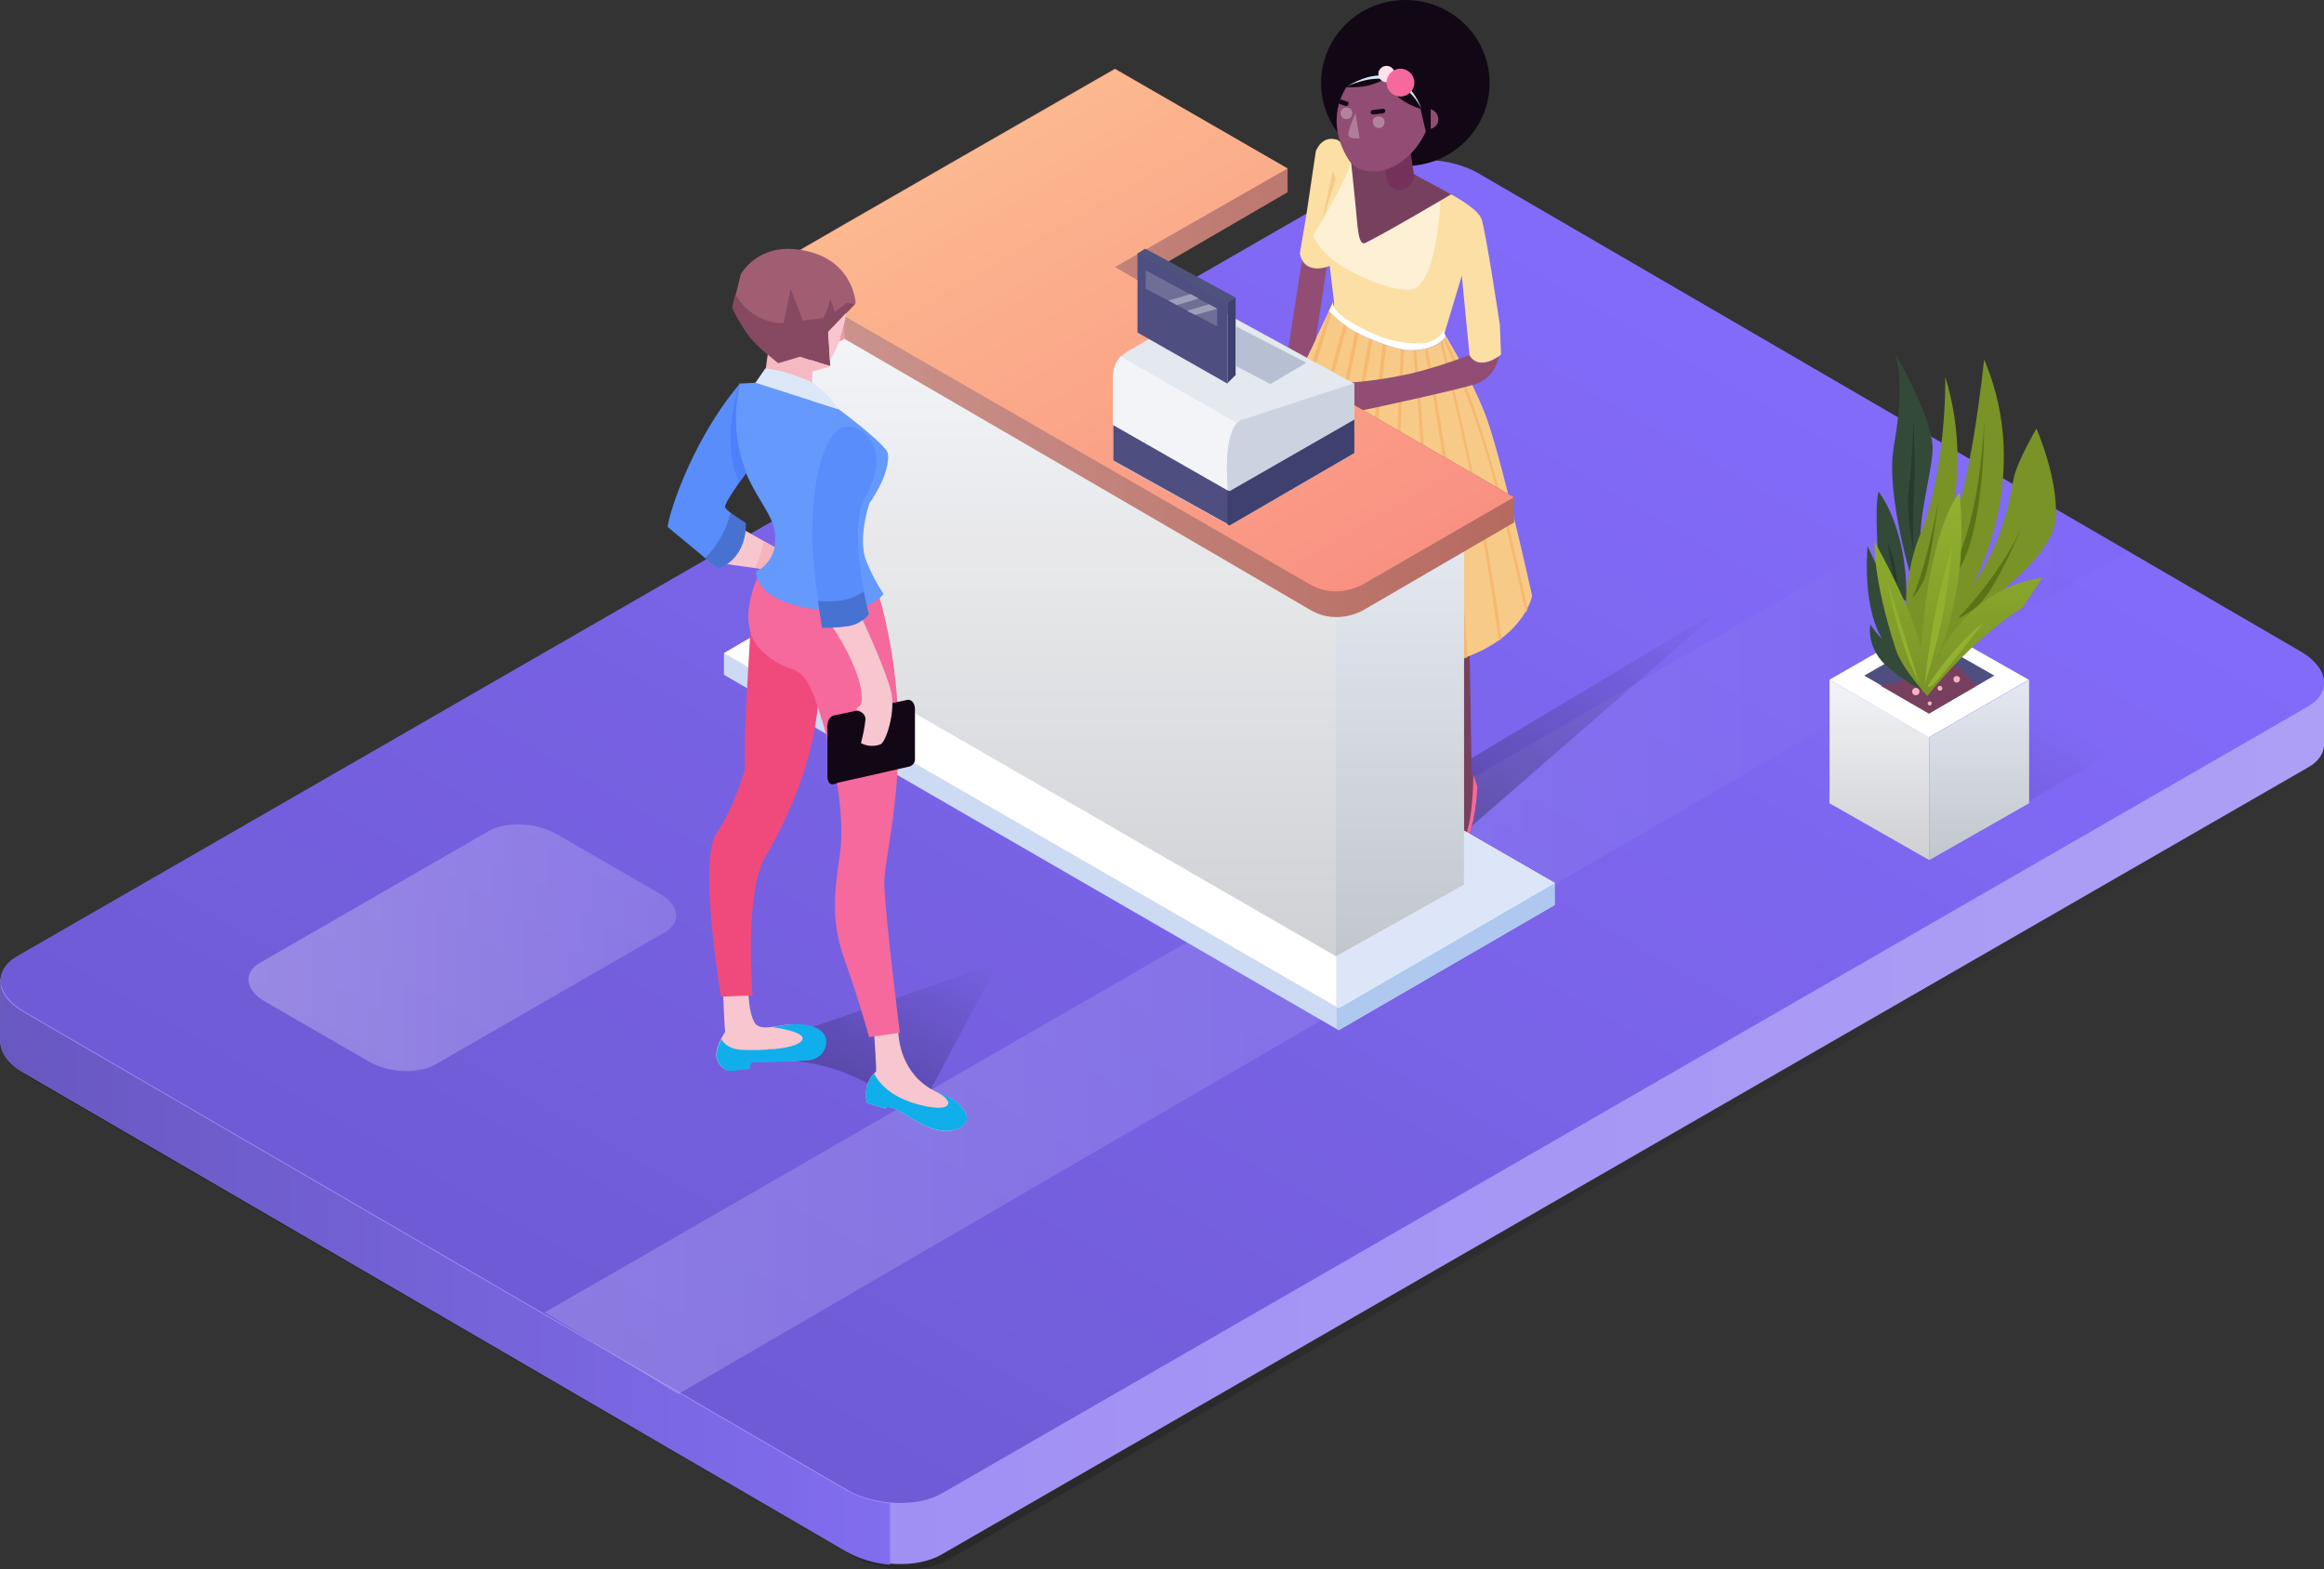 <?xml version="1.0" encoding="utf-8"?>
<!-- Generator: Adobe Illustrator 21.1.0, SVG Export Plug-In . SVG Version: 6.00 Build 0)  -->
<svg version="1.1" id="card" xmlns="http://www.w3.org/2000/svg" xmlns:xlink="http://www.w3.org/1999/xlink" x="0px" y="0px"
	 viewBox="0 0 568.2 383.7" style="enable-background:new 0 0 568.2 383.7;" xml:space="preserve">
<rect x="0" y="0" width="568.2" height="383.7" fill="#333333" stroke="none"/>
<style type="text/css">
	.st0{opacity:0.2;fill:url(#SVGID_1_);enable-background:new    ;}
	.st1{fill:#9987F3;}
	.st2{opacity:0.2;fill:url(#SVGID_2_);enable-background:new    ;}
	.st3{fill:#816DEF;}
	.st4{opacity:0.2;}
	.st5{fill:url(#SVGID_3_);}
	.st6{fill:#836BFA;}
	.st7{opacity:0.15;fill:url(#SVGID_4_);enable-background:new    ;}
	.st8{opacity:0.2;fill:#715AEE;enable-background:new    ;}
	.st9{opacity:0.2;fill:url(#SVGID_5_);enable-background:new    ;}
	.st10{opacity:0.15;fill:#FFFFFF;enable-background:new    ;}
	.st11{opacity:0.15;fill:url(#SVGID_6_);enable-background:new    ;}
	.st12{opacity:0.3;fill:url(#SVGID_7_);enable-background:new    ;}
	.st13{fill:#120714;}
	.st14{fill:#78405F;}
	.st15{fill:#F5699C;}
	.st16{fill:#F8CA88;}
	.st17{fill:#F5B96F;}
	.st18{fill:#924D74;}
	.st19{fill:#FBDFA4;}
	.st20{fill:#FFFFFF;}
	.st21{fill:#FDF0D5;}
	.st22{fill:#74325A;}
	.st23{fill:#DCE6F8;}
	.st24{fill:#FDE1EB;}
	.st25{fill:#B3839E;}
	.st26{fill:#AF7D99;}
	.st27{fill:#CDDAF4;}
	.st28{fill:#AFC8F0;}
	.st29{fill:#F5F6F9;}
	.st30{opacity:0.15;fill:url(#bottom-2_2_);enable-background:new    ;}
	.st31{fill:#E4E9F1;}
	.st32{opacity:0.15;fill:url(#dark_side_2_);enable-background:new    ;}
	.st33{fill:#B66A60;}
	.st34{opacity:0.3;fill:url(#base_depth_2_);enable-background:new    ;}
	.st35{fill:url(#base-2_1_);}
	.st36{fill:#E4E8EF;}
	.st37{fill:#4E4F80;}
	.st38{fill:#CCD3E0;}
	.st39{fill:#3E4170;}
	.st40{fill:#B6C0D2;}
	.st41{fill:#4F527D;}
	.st42{opacity:0.5;fill:#8E8FAE;enable-background:new    ;}
	.st43{fill:#9D9FBA;}
	.st44{fill:#F3F4F7;}
	.st45{opacity:0.3;fill:url(#SVGID_8_);enable-background:new    ;}
	.st46{fill:#A15E73;}
	.st47{fill:#864961;}
	.st48{fill:#F7C6CF;}
	.st49{fill:#F399A6;}
	.st50{fill:#F6B9C2;}
	.st51{fill:#598DFB;}
	.st52{fill:#F04A7D;}
	.st53{fill:#6599FC;}
	.st54{fill:#DCE8F8;}
	.st55{fill:#10AEEB;}
	.st56{fill:#4772D1;}
	.st57{fill:#4D80FA;}
	.st58{fill:#F5B4BE;}
	.st59{opacity:0.3;}
	.st60{opacity:0.3;fill:url(#SVGID_9_);enable-background:new    ;}
	.st61{opacity:0.15;fill:url(#color_1-2_2_);enable-background:new    ;}
	.st62{opacity:0.15;fill:url(#color_2-2_2_);enable-background:new    ;}
	.st63{fill:#334A39;}
	.st64{fill:#799327;}
	.st65{fill:url(#color_6-2_1_);}
	.st66{fill:#92B22F;}
	.st67{fill:#597416;}
	.st68{fill:#273A2C;}
</style>
<g id="shadow_copy">
	
		<linearGradient id="SVGID_1_" gradientUnits="userSpaceOnUse" x1="196.719" y1="-2.756" x2="374.756" y2="305.613" gradientTransform="matrix(1 0 0 -1 0 371)">
		<stop  offset="0" style="stop-color:#000000"/>
		<stop  offset="1" style="stop-color:#000000;stop-opacity:0"/>
	</linearGradient>
	<path class="st0" d="M231.8,381.4l334-192.4c6-3.5,5.2-9.5-1.7-13.5L363,58.6c-6.9-4-17.3-4.4-23.3-1L5.7,250.1
		c-6,3.5-5.2,9.5,1.7,13.5l201,116.9C215.3,384.4,225.8,384.9,231.8,381.4z"/>
</g>
<path id="shadow-2" class="st1" d="M568.2,181.4c0.2,2.4-1.1,4.7-4,6.3l-334,192.4c-6,3.5-16.4,3-23.3-1L5.8,262.3
	c-4-2.3-5.9-5.3-5.7-8.1c0-0.3,0-0.6,0-0.9s0-0.6,0-0.9s0-0.6,0-0.9s0-0.6,0-0.9s0-0.6,0-0.9s0-0.6,0-0.9s0-0.6,0-0.9s0-0.6,0-0.9
	s0-0.6,0-0.9s0-0.6,0-0.9c0-0.9,0-1.9,0-2.8c0-0.6,0-1.2,0-1.9c-0.2-2.4,1.1-4.6,4-6.3l334-192.4c6-3.5,16.4-3,23.3,1l201.1,116.9
	c4,2.3,5.9,5.3,5.7,8.1c0,0.6,0,1.2,0,1.9c0,0.3,0,0.6,0,0.9c0,0.3,0,0.6,0,0.9c0,0.3,0,0.6,0,0.9c0,0.3,0,0.6,0,0.9
	c0,0.3,0,0.6,0,0.9c0,0.3,0,0.6,0,0.9c0,0.3,0,0.6,0,0.9c0,0.3,0,0.6,0,0.9c0,0.3,0,0.6,0,0.9c0,0.3,0,0.6,0,0.9c0,0.3,0,0.6,0,0.9
	c0,0.3,0,0.6,0,0.9C568.3,180.8,568.3,181.1,568.2,181.4z"/>
<g id="shadow-2_1_">
	
		<linearGradient id="SVGID_2_" gradientUnits="userSpaceOnUse" x1="8.002991e-02" y1="160.05" x2="568.275" y2="160.05" gradientTransform="matrix(1 0 0 -1 0 371)">
		<stop  offset="0" style="stop-color:#FFFFFF;stop-opacity:0"/>
		<stop  offset="1" style="stop-color:#FFFFFF"/>
	</linearGradient>
	<path class="st2" d="M568.2,181.4c0.2,2.4-1.1,4.7-4,6.3l-334,192.4c-6,3.5-16.4,3-23.3-1L5.8,262.3c-4-2.3-5.9-5.3-5.7-8.1
		c0-0.3,0-0.6,0-0.9s0-0.6,0-0.9s0-0.6,0-0.9s0-0.6,0-0.9s0-0.6,0-0.9s0-0.6,0-0.9s0-0.6,0-0.9s0-0.6,0-0.9s0-0.6,0-0.9s0-0.6,0-0.9
		c0-0.9,0-1.9,0-2.8c0-0.6,0-1.2,0-1.9c-0.2-2.4,1.1-4.6,4-6.3l334-192.4c6-3.5,16.4-3,23.3,1l201.1,116.9c4,2.3,5.9,5.3,5.7,8.1
		c0,0.6,0,1.2,0,1.9c0,0.3,0,0.6,0,0.9c0,0.3,0,0.6,0,0.9c0,0.3,0,0.6,0,0.9c0,0.3,0,0.6,0,0.9c0,0.3,0,0.6,0,0.9c0,0.3,0,0.6,0,0.9
		c0,0.3,0,0.6,0,0.9c0,0.3,0,0.6,0,0.9c0,0.3,0,0.6,0,0.9c0,0.3,0,0.6,0,0.9c0,0.3,0,0.6,0,0.9c0,0.3,0,0.6,0,0.9
		C568.3,180.8,568.3,181.1,568.2,181.4z"/>
</g>
<path id="different_color" class="st3" d="M3.4,234.3c-0.1,0.1-0.2,0.1-0.3,0.2C3.2,234.4,3.3,234.3,3.4,234.3z M2.9,234.6
	c-0.1,0.1-0.2,0.1-0.2,0.2C2.8,234.8,2.8,234.7,2.9,234.6z M2.4,235c-0.1,0.1-0.1,0.1-0.2,0.2C2.3,235.1,2.4,235.1,2.4,235z
	 M2,235.4l-0.1,0.1C1.9,235.5,2,235.5,2,235.4z M1.7,235.8l-0.1,0.1C1.6,235.9,1.6,235.9,1.7,235.8L1.7,235.8z M1.3,236.2l-0.1,0.1
	C1.3,236.3,1.3,236.3,1.3,236.2L1.3,236.2z M1,236.6C1,236.7,1,236.7,1,236.6C1,236.7,1,236.7,1,236.6L1,236.6z M0.8,237.1
	L0.8,237.1L0.8,237.1L0.8,237.1z M0.6,237.5L0.6,237.5L0.6,237.5L0.6,237.5z M0.4,237.9L0.4,237.9L0.4,237.9z M0.3,238.4L0.3,238.4
	L0.3,238.4L0.3,238.4z M0.2,238.8L0.2,238.8L0.2,238.8z M0.1,239.2L0.1,239.2C0.1,239.3,0.1,239.2,0.1,239.2L0.1,239.2z M4.2,233.8
	l25.5-14.7l0,0L4.2,233.8z M4.2,233.8c-0.2,0.1-0.4,0.2-0.5,0.3C3.8,234,4,233.9,4.2,233.8z M0.1,239.7L0.1,239.7z M0.1,253.2
	c0-0.3,0-0.6,0-0.9s0-0.6,0-0.9s0-0.6,0-0.9s0-0.6,0-0.9s0-0.6,0-0.9s0-0.6,0-0.9s0-0.6,0-0.9s0-0.6,0-0.9s0-0.6,0-0.9
	c0-0.9,0-1.9,0-2.8c0-0.6,0-1.2,0-1.9l0,0c0.2,2.5,2.1,5.1,5.7,7.1l201.1,116.9c3.3,1.8,7,2.9,10.7,3.2v15
	c-3.8-0.3-7.4-1.4-10.7-3.2L5.8,262.3c-4-2.3-5.9-5.3-5.7-8.1c-3,0-5.5,2.5-5.5-0.5s2.4-5.5,5.5-5.5C0.1,248.2,0.1,248.2,0.1,253.2
	L0.1,253.2z"/>
<g id="different_color_1_">
	<g class="st4">
		
			<linearGradient id="SVGID_3_" gradientUnits="userSpaceOnUse" x1="217.6" y1="70.15" x2="-5.4" y2="70.15" gradientTransform="matrix(1 0 0 -1 0 371)">
			<stop  offset="0" style="stop-color:#000000;stop-opacity:0"/>
			<stop  offset="1" style="stop-color:#000000"/>
		</linearGradient>
		<path class="st5" d="M3.4,234.3c-0.1,0.1-0.2,0.1-0.3,0.2C3.2,234.4,3.3,234.3,3.4,234.3z M2.9,234.6c-0.1,0.1-0.2,0.1-0.2,0.2
			C2.8,234.8,2.8,234.7,2.9,234.6z M2.4,235c-0.1,0.1-0.1,0.1-0.2,0.2C2.3,235.1,2.4,235.1,2.4,235z M2,235.4l-0.1,0.1
			C1.9,235.5,2,235.5,2,235.4z M1.7,235.8l-0.1,0.1C1.6,235.9,1.6,235.9,1.7,235.8L1.7,235.8z M1.3,236.2l-0.1,0.1
			C1.3,236.3,1.3,236.3,1.3,236.2L1.3,236.2z M1,236.6C1,236.7,1,236.7,1,236.6C1,236.7,1,236.7,1,236.6L1,236.6z M0.8,237.1
			L0.8,237.1L0.8,237.1L0.8,237.1z M0.6,237.5L0.6,237.5L0.6,237.5L0.6,237.5z M0.4,237.9L0.4,237.9L0.4,237.9z M0.3,238.4
			L0.3,238.4L0.3,238.4L0.3,238.4z M0.2,238.8L0.2,238.8L0.2,238.8z M0.1,239.2L0.1,239.2C0.1,239.3,0.1,239.2,0.1,239.2L0.1,239.2z
			 M4.2,233.8l25.5-14.7l0,0L4.2,233.8z M4.2,233.8c-0.2,0.1-0.4,0.2-0.5,0.3C3.8,234,4,233.9,4.2,233.8z M0.1,239.7L0.1,239.7z
			 M0.1,253.2c0-0.3,0-0.6,0-0.9s0-0.6,0-0.9s0-0.6,0-0.9s0-0.6,0-0.9s0-0.6,0-0.9s0-0.6,0-0.9s0-0.6,0-0.9s0-0.6,0-0.9s0-0.6,0-0.9
			c0-0.9,0-1.9,0-2.8c0-0.6,0-1.2,0-1.9l0,0c0.2,2.5,2.1,5.1,5.7,7.1l201.1,116.9c3.3,1.8,7,2.9,10.7,3.2v15
			c-3.8-0.3-7.4-1.4-10.7-3.2L5.8,262.3c-4-2.3-5.9-5.3-5.7-8.1c-3,0-5.5,2.5-5.5-0.5s2.4-5.5,5.5-5.5
			C0.1,248.2,0.1,248.2,0.1,253.2L0.1,253.2z"/>
	</g>
</g>
<path id="base" class="st6" d="M230.2,365.2l334-192.4c6-3.5,5.2-9.5-1.7-13.5l-201-116.9c-6.9-4-17.3-4.4-23.3-1L4.2,233.8
	c-6,3.5-5.2,9.5,1.7,13.5L207,364.2C213.8,368.2,224.3,368.6,230.2,365.2z"/>
<g id="base_1_">
	
		<linearGradient id="SVGID_4_" gradientUnits="userSpaceOnUse" x1="373.197" y1="321.847" x2="195.228" y2="13.596" gradientTransform="matrix(1 0 0 -1 0 371)">
		<stop  offset="0" style="stop-color:#000000;stop-opacity:0"/>
		<stop  offset="1" style="stop-color:#000000"/>
	</linearGradient>
	<path class="st7" d="M230.2,365.2l334-192.4c6-3.5,5.2-9.5-1.7-13.5l-201-116.9c-6.9-4-17.3-4.4-23.3-1L4.2,233.8
		c-6,3.5-5.2,9.5,1.7,13.5L207,364.2C213.8,368.2,224.3,368.6,230.2,365.2z"/>
</g>
<g>
	<polygon class="st8" points="488.2,116.3 133.2,320.9 165.8,340.9 520.4,134.7 	"/>
</g>
<g>
	
		<linearGradient id="SVGID_5_" gradientUnits="userSpaceOnUse" x1="520.4" y1="142.4" x2="133.2" y2="142.4" gradientTransform="matrix(1 0 0 -1 0 371)">
		<stop  offset="0" style="stop-color:#FFFFFF;stop-opacity:0"/>
		<stop  offset="1" style="stop-color:#FFFFFF"/>
	</linearGradient>
	<polygon class="st9" points="488.2,116.3 133.2,320.9 165.8,340.9 520.4,134.7 	"/>
</g>
<g id="Shape_2_copy_1_">
	<path class="st10" d="M106.6,260.2l55.9-32.2c4.2-2.4,3.7-6.7-1.2-9.5L136,203.9c-4.9-2.8-12.3-3.1-16.5-0.7l-55.9,32.2
		c-4.2,2.4-3.7,6.7,1.2,9.5l25.3,14.6C95,262.4,102.4,262.7,106.6,260.2z"/>
</g>
<g id="Shape_2_copy">
	
		<linearGradient id="SVGID_6_" gradientUnits="userSpaceOnUse" x1="60.758" y1="139.263" x2="165.342" y2="139.263" gradientTransform="matrix(1 0 0 -1 0 371)">
		<stop  offset="0" style="stop-color:#FFFFFF"/>
		<stop  offset="1" style="stop-color:#FFFFFF;stop-opacity:0"/>
	</linearGradient>
	<path class="st11" d="M106.6,260.2l55.9-32.2c4.2-2.4,3.7-6.7-1.2-9.5L136,203.9c-4.9-2.8-12.3-3.1-16.5-0.7l-55.9,32.2
		c-4.2,2.4-3.7,6.7,1.2,9.5l25.3,14.6C95,262.4,102.4,262.7,106.6,260.2z"/>
</g>
<g id="shadow-3">
	
		<linearGradient id="SVGID_7_" gradientUnits="userSpaceOnUse" x1="361.734" y1="158.298" x2="404.289" y2="232.006" gradientTransform="matrix(1 0 0 -1 0 371)">
		<stop  offset="0" style="stop-color:#000000"/>
		<stop  offset="1" style="stop-color:#000000;stop-opacity:0"/>
	</linearGradient>
	<polygon class="st12" points="358.9,202.8 421.1,148.7 352.6,189.7 350.3,206.1 	"/>
</g>
<ellipse id="hair" class="st13" cx="343.6" cy="20.3" rx="20.6" ry="20.3"/>
<path id="toe" class="st14" d="M359.3,157.7l0.5,30.9l1.4,3.8c0,0-0.3,15.8-7.3,19.4c-1.8,0.9-3.8-3-3.3-7.5s2.2-13.8,2.2-13.8
	l-3.6-32L359.3,157.7z"/>
<path id="shoe" class="st15" d="M361.2,192.3c0,0-0.3,15.8-7.3,19.4c-1.8,0.9-3.8-3-3.3-7.5c0.3-2.5,1-6.4,1.5-9.5l-0.5,8.8
	c4.6-0.3,6.4,1.6,6.4,1.6c1.9-3.9,2.2-12.3,2.2-15.7L361.2,192.3z"/>
<path id="bottom" class="st16" d="M325,76c2,2.1,4.4,4,7,5.4c3.9,2.2,10,4.1,12.2,4.2c6,0.3,8.5-2.1,9.3-3.2l0.1-0.1
	c3.5,5.9,6.7,12.1,9.3,18.4c3.9,9.6,11.7,45,11.7,45s-2.2,11.8-20.8,16.4c-19.2,4.7-46.1-0.4-47.7-16.1
	c-1.8-17.2,11.6-54.8,11.6-54.8l7.3-15.3V76z"/>
<path id="layer" class="st17" d="M373.5,148.9c-0.1,0.3-0.3,0.6-0.5,0.9c-2-9.4-6.1-27.4-9.9-39.9c-2.9-9.1-6.2-18.1-10.1-26.8
	c0.1-0.1,0.3-0.3,0.4-0.4C363.1,102,370.5,134.8,373.5,148.9z M367.1,156.2c-0.2,0.2-0.5,0.4-0.7,0.5c-0.6-4.8-1.8-13.2-3.5-23.2
	c-2.7-15.3-6.8-34.3-10.8-49.7c0.2-0.1,0.4-0.3,0.6-0.4C354.4,90.7,363.1,124.4,367.1,156.2z M358.8,160.7c-0.3,0.1-0.5,0.2-0.8,0.3
	c-0.2-3.9-0.8-13.7-2.2-25.9c-1.7-15.2-4.5-34.2-7.5-49.7c0.2,0,0.5-0.1,0.7-0.2C350.8,94.3,357.1,129,358.8,160.7z M345.5,85.6
	c0.2,0,0.5,0,0.7,0c0.8,8.2,4.3,44.7,3.6,77.4c-0.3,0-0.5,0.1-0.8,0.1c0.1-3.2,0.2-13.5-0.3-26.7
	C348.1,120.9,347.2,102.9,345.5,85.6z M334.5,132.3c-0.8,11.3-1.5,24.5-1.9,31.2c-0.2,0-0.4,0-0.6-0.1c1.4-38.8,4.8-69.3,6.1-79.4
	c0.3,0.1,0.5,0.2,0.8,0.3C337.1,100.8,335.6,117.4,334.5,132.3z M328.3,131.6c-1.4,11-2.8,23.8-3.6,30.6c-0.2,0-0.4-0.1-0.6-0.1
	c3.7-39.5,8.9-70.3,10.6-79.2c0.3,0.1,0.5,0.2,0.8,0.3C332.7,99.6,330.3,116.5,328.3,131.6z M317,127.4c-2.3,9.6-4.7,20.6-6.2,27.7
	c-0.2-0.2-0.3-0.3-0.5-0.5c7.8-38.1,16-67.3,18.3-75.4c0.2,0.2,0.5,0.3,0.7,0.5C324.8,96,320.5,112.6,317,127.4z M311.8,122.4
	c-2,7-4.1,14.7-5.8,21.1c0-0.9,0-1.9,0-2.9c8.2-31.7,16-55.8,18.9-64.6c0.1,0.2,0.4,0.4,0.6,0.7C320.7,92.3,315.9,108.2,311.8,122.4
	L311.8,122.4z M325.1,76L325.1,76L325.1,76L325.1,76z M323.1,128.5c-2,11.5-4.1,24.8-5.1,31.3c-0.2-0.1-0.4-0.2-0.5-0.2
	c5.3-38.3,11.7-68.4,13.9-78.5c0.2,0.1,0.4,0.2,0.6,0.3l0.2,0.1C328.8,97.6,325.6,113.9,323.1,128.5L323.1,128.5z M342.5,85.4
	c0.3,0.1,0.5,0.1,0.8,0.2c-1.1,17.2-1.2,35.3-1.6,50.9c-0.3,11-0.5,21.8-0.6,27.4c-0.2,0-0.4,0-0.6,0
	C340.5,125.4,342.2,92.6,342.5,85.4z"/>
<path id="hand" class="st18" d="M324.4,65.1L321.7,83l-4,8.3l2.5,1.5v0.1l-5.9-3.4l4-25.7C319.9,66.2,323.1,65.5,324.4,65.1z
	 M323.6,92.2c1.6,0.4,5.6,1.4,5.6,1.4c5.2-0.3,10.4-1.1,15.5-2.2c5-1.2,9.9-2.8,14.6-4.6l0.1,0.1c2,3.2,5.6,1.2,7,0.3
	c-0.4,3-2.5,5.5-5.3,6.6c-4.3,1.5-28.3,6.6-28.3,6.6l-11.9-7.3C321.6,92.3,322.6,92,323.6,92.2z M359.3,86.8L359.3,86.8L359.3,86.8
	L359.3,86.8z"/>
<path id="shirt" class="st19" d="M359.3,86.9c2.5,4.1,7.7-0.2,7.7-0.2l-0.3-7.3c0,0-3.5-23.3-4.5-25.9s-7.3-5.9-7.3-5.9l-9.7-5
	c0,0-12.8,0.5-15.3-3.4c-0.9-1.4-1.6-2.8-2.1-4.4l-0.8-0.6c-3.9-1.3-5.3,2.8-5.3,2.8l-2.3,15.5l-1.6,9.5c1.3,5.7,7.3,3,7.3,3
	l1.1,9.1l-0.1,0.3l0.1,0.1c0,0-1.8,2.8,10.5,8.1c3.7,1.6,7.8,2.3,11.9,2c1.8-0.3,3.4-1.3,4.4-2.9v-0.1l0.2-0.2l4.2-14L359.3,86.9"/>
<path id="belt" class="st20" d="M336.5,81.9c3.7,1.6,7.8,2.3,11.9,2c1.9-0.3,3.6-1.4,4.5-3.1c0.2,0.5,0.4,1,0.6,1.5
	c-0.8,1.1-3.3,3.6-9.4,3.3c-2.2-0.1-8.3-2.1-12.2-4.2c-2.6-1.4-4.9-3.2-7-5.4l0.9-1.9l0.1-0.4C326.1,73.8,324.2,76.6,336.5,81.9z"/>
<path id="shirt_multiply" class="st16" d="M325.9,41.7l-2.7,12.5l3.4-10.5L325.9,41.7z"/>
<path id="shirt_overlay" class="st21" d="M330.4,39.8c0.3,3.1,0.9,8.5,1.2,11.2c0.4,3.8,0.5,9.3,2.3,8.4c3.9-1.9,13.2-7.3,18.1-10.2
	h0.2c0,0-0.7,17.2-5.8,21.1c-2.5,1.9-12.4-1.4-18.8-5.5c-2.8-1.8-5.1-4.2-6.6-7.2c0,0,9.1-14.7,9.2-18.1L330.4,39.8L330.4,39.8z"/>
<path id="body" class="st14" d="M354.8,47.5c-2.2,1.3-15.9,9.4-21,11.9c-1.8,0.9-1.9-4.7-2.3-8.4c-0.3-2.6-0.8-8.4-1.2-11.5
	c2.9,3.2,9.5,3,14.5-2.2l0.7,5.2L354.8,47.5L354.8,47.5z"/>
<path id="NEck" class="st22" d="M345.9,43.1c0,0-0.9,3.1-3.4,3.4s-3.4-2.2-3.4-2.2l-0.5-3.7c2.4-0.7,4.5-2.1,6.2-3.9l0.9,6l0.4,0.2
	L345.9,43.1z"/>
<path id="face" class="st18" d="M329.2,21.3c0,0-5.8,7.8,0.6,17.8c3.2,5,13.6,3.9,18.8-6.9l-1.3-5.6c0,0-7.6-2.1-8.1-7.5
	c-1.6,0.8-3.3,1.5-5,1.9C332.5,21.3,330.9,21.4,329.2,21.3z M349.8,31.5v-4.8c1.3,0.4,2.1,1.7,1.8,3.1
	C351.4,30.6,350.7,31.3,349.8,31.5z"/>
<path id="bandana" class="st23" d="M347.5,26.6c0,0-4.2-13.8-18.1-5.5c0,0,5.5-2.7,10-1.6C342.9,20.6,345.9,23.2,347.5,26.6z"/>
<circle id="accesorris_2" class="st24" cx="339" cy="18.1" r="2"/>
<ellipse id="accesorris_1" class="st15" cx="342.4" cy="20.2" rx="3.4" ry="3.4"/>
<path id="eyebrow" class="st13" d="M335.6,26.9l2.5-0.3c0.3,0,0.6,0.2,0.6,0.5s-0.2,0.5-0.5,0.6l-2.5,0.3c-0.3,0-0.6-0.2-0.6-0.5
	S335.3,26.9,335.6,26.9L335.6,26.9z M327.7,24.3l1.6,0.5c0.3,0.1,0.5,0.4,0.4,0.7l0,0c-0.1,0.3-0.4,0.5-0.7,0.4l-1.6-0.5
	C327.4,25,327.6,24.6,327.7,24.3z"/>
<path id="eye" class="st25" d="M336.5,28.6c0.7-0.3,1.6,0,1.9,0.7s0,1.6-0.7,1.9c-0.7,0.3-1.6,0-1.9-0.7c-0.1-0.2-0.1-0.4-0.1-0.6
	C335.5,29.3,335.9,28.7,336.5,28.6z M328.6,26.4c0.7-0.3,1.6,0,1.9,0.7s0,1.6-0.7,1.9s-1.6,0-1.9-0.7c-0.1-0.2-0.1-0.4-0.1-0.6
	C327.7,27.1,328.1,26.6,328.6,26.4L328.6,26.4z"/>
<path id="nose" class="st26" d="M331.4,27.7c0,0-2.1,4.6-1.7,5.5s2.7,0.6,2.7,0.6L331.4,27.7z"/>
<g id="bottom_down">
	<path id="depth" class="st27" d="M380.1,221.3l-52.8,30.6L177,165v-5.3l52.5-30.6L380.1,216V221.3L380.1,221.3z"/>
	<path class="st28" d="M380.1,216.3v5l-52.8,30.6l-0.5-0.3l-0.1-66.5l0,0l53.4,30.8V216.3z"/>
</g>
<g id="bottom_top">
	<path class="st20" d="M380.1,215.9l-52.8,30.6L177,159.7l52.5-30.6L380.1,215.9z"/>
	<path class="st23" d="M326.7,246.2v-61.1l53.4,30.8l-52.8,30.6L326.7,246.2z"/>
</g>
<path id="bottom-2" class="st29" d="M357.9,132.2v84.1l-31.3,17.5l-128.4-74.1V75.9l8.1,5l113.8,65c3,2.2,6.7,3,10.3,2.2
	c6.3-1.5,14.1-8.1,14.1-8.1L357.9,132.2z"/>
<linearGradient id="bottom-2_2_" gradientUnits="userSpaceOnUse" x1="278.05" y1="137.2" x2="278.05" y2="295.1" gradientTransform="matrix(1 0 0 -1 0 371)">
	<stop  offset="0" style="stop-color:#000000"/>
	<stop  offset="1" style="stop-color:#000000;stop-opacity:0"/>
</linearGradient>
<path id="bottom-2_1_" class="st30" d="M357.9,132.2v84.1l-31.3,17.5l-128.4-74.1V75.9l8.1,5l113.8,65c3,2.2,6.7,3,10.3,2.2
	c6.3-1.5,14.1-8.1,14.1-8.1L357.9,132.2z"/>
<path id="dark_side" class="st31" d="M357.9,132.2v84.1l-31.3,17.5v-85.3c1.3,0.1,2.5,0,3.8-0.3c6.3-1.5,14.1-8.1,14.1-8.1
	L357.9,132.2z"/>
<linearGradient id="dark_side_2_" gradientUnits="userSpaceOnUse" x1="342.25" y1="137.2" x2="342.25" y2="238.8" gradientTransform="matrix(1 0 0 -1 0 371)">
	<stop  offset="0" style="stop-color:#000000"/>
	<stop  offset="1" style="stop-color:#000000;stop-opacity:0"/>
</linearGradient>
<path id="dark_side_1_" class="st32" d="M357.9,132.2v84.1l-31.3,17.5v-85.3c1.3,0.1,2.5,0,3.8-0.3c6.3-1.5,14.1-8.1,14.1-8.1
	L357.9,132.2z"/>
<path id="base_depth" class="st33" d="M370.1,127.8l-36.1,21c0,0-6.6,4.5-13.7,0.3c-6.7-4-128.5-74.8-128.5-74.8
	c-0.4-0.6-0.7-1.2-0.7-2c-1-4-0.7-5.9-0.7-5.3c-0.3-1.1-0.1-2.8,2.5-4.3c3.7-2.3,79.7-45.9,79.7-45.9l42.2,24.4V47L278,68.4
	l92.2,53.2v6.2H370.1z"/>
<linearGradient id="base_depth_2_" gradientUnits="userSpaceOnUse" x1="190.295" y1="287.154" x2="370.2" y2="287.154" gradientTransform="matrix(1 0 0 -1 0 371)">
	<stop  offset="1.289063e-03" style="stop-color:#FFFFFF"/>
	<stop  offset="1" style="stop-color:#FFFFFF;stop-opacity:0"/>
</linearGradient>
<path id="base_depth_1_" class="st34" d="M370.1,127.8l-36.1,21c0,0-6.6,4.5-13.7,0.3c-6.7-4-128.5-74.8-128.5-74.8
	c-0.4-0.6-0.7-1.2-0.7-2c-1-4-0.7-5.9-0.7-5.3c-0.3-1.1-0.1-2.8,2.5-4.3c3.7-2.3,79.7-45.9,79.7-45.9l42.2,24.4V47L278,68.4
	l92.2,53.2v6.2H370.1z"/>
<linearGradient id="base-2_1_" gradientUnits="userSpaceOnUse" x1="314.446" y1="217.257" x2="244.657" y2="338.134" gradientTransform="matrix(1 0 0 -1 0 371)">
	<stop  offset="1.289063e-03" style="stop-color:#F99183"/>
	<stop  offset="1" style="stop-color:#FCB88E"/>
</linearGradient>
<path id="base-2" class="st35" d="M272.6,16.9c0,0-76,43.6-79.7,45.9c-4.4,2.7-1.9,5.6-1.9,5.6s122.3,70.4,129.1,74.4
	c7.1,4.2,13.8-0.3,13.8-0.3l36.2-20.9l-97.5-56.3l42.2-24.1L272.6,16.9z"/>
<path id="color_1" class="st36" d="M272.2,91.9v20.8l28.4,15.8l30.5-17.7v-17l-35.5-19.4l-19.2,11.1c-1.2,0.6-2.3,1.5-3.1,2.7
	C272.6,89.3,272.2,90.6,272.2,91.9z"/>
<path id="color_2" class="st37" d="M300.6,128.4l-28.4-15.8v-8.8l28.4,16.2l30.5-17.5v8.1L300.6,128.4z"/>
<path id="shading" class="st38" d="M300.1,119.9c0-0.3,0-0.6,0-1c-1.3-16.5,4.1-16.4,4.1-16.4l26.9-8.8v8.9l-30.5,17.5L300.1,119.9z
	"/>
<path id="shading_2" class="st39" d="M300.1,128.2c0-1.9,0-4.7,0-8.3l0.5,0.3l30.5-17.5v8.1l-30.5,17.7L300.1,128.2z"/>
<path id="color_3" class="st40" d="M302.2,79.8l17.2,8.9l-8.8,5.2l-8.4-4.4L302.2,79.8L302.2,79.8z"/>
<path id="color_4" class="st37" d="M278.1,61.9v19.4l22,12.5V73.9L278.1,61.9z"/>
<path id="color_5" class="st39" d="M300.1,73.9l2-1.1v18.9l-2,2V73.9z"/>
<path id="color_6" class="st41" d="M302.2,72.8l-22.2-12l-1.9,1.2l22,12L302.2,72.8z"/>
<path id="screen" class="st42" d="M280.1,66.1v4.5l17.5,9.2v-4.3L280.1,66.1z"/>
<path id="highlight" class="st43" d="M292.2,77l-2-1l5.4-1.6l2,1.1L292.2,77z M287.7,74.6l-2-1.1l5.4-1.6l2,1.1L287.7,74.6z"/>
<path class="st44" d="M300.1,118.9c0,0.3,0,0.7,0,1l-28-16v-12c0.1-1.3,0.4-2.6,1.1-3.8c0.2-0.3,0.5-0.7,0.8-1l1.1,0.7l27.3,15.6
	C301,105,299.4,108.9,300.1,118.9z M302.1,119.3l-1.5,0.9L302.1,119.3L302.1,119.3z"/>
<g id="shadows">
	
		<linearGradient id="SVGID_8_" gradientUnits="userSpaceOnUse" x1="196.3" y1="99.344" x2="223.881" y2="147.116" gradientTransform="matrix(1 0 0 -1 0 371)">
		<stop  offset="0" style="stop-color:#000000"/>
		<stop  offset="1" style="stop-color:#000000;stop-opacity:0"/>
	</linearGradient>
	<path class="st45" d="M174.9,259.3l69.1-23.8l-20,37.6c0,0-9.2-8.7-21.7-12.2C190.3,257.5,174.9,259.3,174.9,259.3z"/>
</g>
<path id="hair-2" class="st46" d="M209.2,74.1c0,0-0.5-11.4-14.2-13.1c-10-1.3-13.9,6.1-13.9,6.1l-2,8.1c1.2,2.6,2.7,5.1,4.4,7.3
	c2.1,2.3,4.4,4.4,6.9,6.2l5.3-1.6l7.3,2.3l-0.5-8.4L209.2,74.1z"/>
<path id="dark_hair" class="st47" d="M202.9,89.5l-7.3-2.3l-5.3,1.6c-2.5-1.8-4.8-3.9-6.9-6.2c-1.7-2.3-3.2-4.8-4.4-7.3l0.8-3.4
	c2.3,4.4,6.9,7.1,11.8,7.1l1.7-8.4l3,7.8c0,0,4.1-0.5,4.8-0.6S203,73,203,73l1.1,3.3l2.8-2.2l2.2,0.2l-6.7,7L202.9,89.5z"/>
<path id="face-2" class="st48" d="M202.9,88.1l-0.4-7l4.4-4.6C206.6,78.5,205.6,84,202.9,88.1z"/>
<path id="nose-2" class="st49" d="M206.2,79.9c0.2,1,0.3,1.9,0.3,2.9c-0.4,0.3-0.9,0.6-1.4,0.7C205.6,82.4,205.9,81.1,206.2,79.9z"
	/>
<path id="neck-2" class="st50" d="M187.7,86.7c1.4,1.2,2.6,2.1,2.6,2.1l5.3-1.6l7.1,2.3l0.1,0.1c-1.4,0.5-2.8,0.9-4.2,1.2v3
	c-2.2-1-4.4-1.8-6.7-2.5c-1.6-0.4-3.1-0.7-4.8-0.9l0.1-0.1L187.7,86.7z"/>
<path id="skin" class="st48" d="M181.1,129.1l11.6,6.6l-3.8,3.8l-12.3-1.7L181.1,129.1z M176.8,242.8c0,0,0.3,8.1,0.5,9.5
	c0,0-3.1,4.5-1.9,7s3,2.5,3,2.5l4.8-0.5c0,0-0.1-1.8,1.2-1.7s11.2-0.1,13.6-0.5c4.9-0.7,3.9-9.1-4.8-8.6c-3.2,0.2-7.2,1.7-8.6-0.3
	c-1.6-2.4-1.6-7.7-1.6-7.7L176.8,242.8z M213.7,252.5c0,0,0.6,8.3,0.5,9.5c-2.2,1.9-3,4.9-2.2,7.7l4.5,1.4c0,0-0.1-1.4,3.8,0.8
	c2.9,1.6,8.5,6.1,13.6,4.2s1.5-6.5-3.1-8.3c-5.5-2.1-7.9-5.3-9.4-8.3c-2-4.2-1.7-8.1-2-8.1L213.7,252.5z"/>
<path id="dark_arm" class="st51" d="M184.8,112.5c0,0-8.1,10.5-7.5,11.6s5,3.8,5,3.8s0.8,8.1-6.7,11.2l-12.3-10.2
	c-0.5-0.6,4.9-20.1,17.6-35.1l0.6,1.4l2.3,8.8L184.8,112.5z"/>
<path id="dark_pants" class="st52" d="M183.6,150.9c0.3-1.5-2.1,31.1-1.4,36.9c0,0-2.4,9.2-7,15.9s1.1,40,1.1,40l7.7-0.3
	c0,0-2.1-25.1,3.1-33.9s12.3-23.8,13.1-40l-12.8-17.7L183.6,150.9z"/>
<path id="light_pants" class="st15" d="M185.9,139.7c0,0-6.8,12.6,0.3,19.4s9.3,1.6,13,11.6c2.1,5.7,7.9,24.5,6.2,37.8
	c-0.8,6.4-2.8,15.2,0.9,25.6c3.7,10.4,6.2,19.5,6.2,19.5l7.5-1.1c0,0-3.6-28.6-3.8-36.4s8.9-35.6-1.6-71.6L185.9,139.7z"/>
<path id="main_clothes" class="st53" d="M212.6,123c0,0-3.1,8.9-0.7,14.4c1.1,2.7,2.5,5.4,4.1,7.8c0,0-3.6,5.9-17.8,3.6
	s-13.3-9.1-13.3-9.1s5.5-2.5,4.5-9.8s-13.1-14.8-8.6-36.1l3.8-0.2v-0.1l20.3,6.5v-0.1l0.2,0.2c0,0,11.8,8.7,12,10.9
	C217.6,116.2,212.6,123,212.6,123z"/>
<path id="colar" class="st54" d="M187.1,90.1c1.6,0.2,3.2,0.4,4.8,0.9c2.3,0.7,4.5,1.5,6.7,2.5c0,0,3.9,3.1,4.2,3.6
	c0.3,0.4,1.7,2.2,2.2,2.9v0.1l-20.3-6.5L187.1,90.1z"/>
<path id="light_arm" class="st51" d="M204.4,105.5c-2.7,2.8-5.8,9.9-5.8,25.8c0,8.4,2.5,22.2,2.5,22.2c2.3,0,4.6-0.1,6.9-0.5
	c1.8-0.4,3.4-1.4,4.5-2.8c0,0-5.4-20.7-1.1-28.3C219.6,107.6,208,101.6,204.4,105.5z"/>
<path id="book" class="st13" d="M203.6,175l18.4-3.9c0,0,1.7-0.1,1.7,2.5s0,11.9,0,11.9c0.1,1-0.7,1.9-1.7,2l0,0
	c-2,0.5-17.2,3.9-17.2,3.9s-2.5,1.6-2.5-1.7s0-11.4,0-11.4c-0.1-0.7,0-1.4,0.2-2S203.1,175.3,203.6,175z"/>
<path id="skin_2" class="st48" d="M215.3,182c-1.6,0.6-3.3,0.5-4.8-0.3c0.5-1.9,0.9-3.8,1.1-5.8c0-1.9-2.2-2.2-2.2-2.2
	c0-1.2,1.1-0.6,1.2-2c0.8-5.7-4.9-15.2-7-18.3c1.4,0,2.9-0.2,4.3-0.4c1.1-0.2,2.1-0.7,3-1.4c0.7,1.5,6,13,7,17.7
	C219,174.2,216.6,181.4,215.3,182z"/>
<path id="shoe-2" class="st55" d="M233.9,276.1c-5.1,1.8-10.7-2.6-13.6-4.2c-3.9-2.1-3.8-0.8-3.8-0.8l-4.5-1.4
	c-0.8-2.5-0.1-5.3,1.7-7.2c1,2,3.6,5.4,9.9,7.3c9.1,2.7,10-0.3,5.9-2.5v-0.1c0.4,0.2,0.8,0.4,1.3,0.5
	C235.4,269.6,239,274.3,233.9,276.1z M198.1,259.2c-2.4,0.3-12.3,0.6-13.6,0.5s-1.2,1.7-1.2,1.7l-4.8,0.5c0,0-1.7,0-3-2.5
	c-0.8-1.5,0.1-3.8,0.9-5.3c0.3,0.6,1.5,2.4,4.9,2.6c4,0.2,12.9,0,14.7-2.2s-6.9-3.3-6.9-3.3v-0.1c1.4-0.2,2.8-0.5,4.2-0.6
	C205.2,249.7,203,258.5,198.1,259.2z"/>
<path id="arm_details" class="st56" d="M207.9,153c-2.3,0.4-4.6,0.5-6.9,0.5c0,0-0.5-2.7-1-6.4l0.1-0.2c0,0,6.8,1,10.9-2.2l0.2,0.1
	c0.6,3.2,1.2,5.4,1.2,5.4C211.3,151.6,209.7,152.5,207.9,153z M175.6,139.1l-3.2-2.6c3-3.1,5.2-6.9,6.2-11.1
	c1.5,1.2,3.7,2.5,3.7,2.5S183.1,135.9,175.6,139.1L175.6,139.1z"/>
<path id="clothes_details" class="st57" d="M180.8,117.9c-4.7-8.8-0.4-23-0.1-24l0.1-0.1l0.1-0.1c-2,9.7-0.6,16.5,1.6,21.8
	C182,116.3,181.4,117.1,180.8,117.9z"/>
<path id="skin_details" class="st58" d="M189.4,133.8c-0.4,2.1-1.6,3.9-3.3,5.2l-1.4-0.2c0.9-2.1,1.6-4.3,2.1-6.5L189.4,133.8z"/>
<g id="shadow-4" class="st59">
	
		<linearGradient id="SVGID_9_" gradientUnits="userSpaceOnUse" x1="485.747" y1="176.228" x2="497.934" y2="197.338" gradientTransform="matrix(1 0 0 -1 0 371)">
		<stop  offset="0" style="stop-color:#000000"/>
		<stop  offset="1" style="stop-color:#000000;stop-opacity:0"/>
	</linearGradient>
	<polygon class="st60" points="467.5,184.2 491.7,170.3 516.2,184.2 491.8,198.3 	"/>
</g>
<path id="color_1-2" class="st44" d="M447.3,166.2v30.2l24.4,13.9v-30L447.3,166.2z"/>
<linearGradient id="color_1-2_2_" gradientUnits="userSpaceOnUse" x1="459.5" y1="160.781" x2="459.5" y2="204.881" gradientTransform="matrix(1 0 0 -1 0 371)">
	<stop  offset="0" style="stop-color:#000000"/>
	<stop  offset="1" style="stop-color:#000000;stop-opacity:0"/>
</linearGradient>
<path id="color_1-2_1_" class="st61" d="M447.3,166.2v30.2l24.4,13.9v-30L447.3,166.2z"/>
<path id="color_2-2" class="st31" d="M496.1,166.2v30.2l-24.4,13.9v-30L496.1,166.2z"/>
<linearGradient id="color_2-2_2_" gradientUnits="userSpaceOnUse" x1="483.9" y1="160.781" x2="483.9" y2="204.881" gradientTransform="matrix(1 0 0 -1 0 371)">
	<stop  offset="0" style="stop-color:#000000"/>
	<stop  offset="1" style="stop-color:#000000;stop-opacity:0"/>
</linearGradient>
<path id="color_2-2_1_" class="st62" d="M496.1,166.2v30.2l-24.4,13.9v-30L496.1,166.2z"/>
<path id="color_3-2" class="st20" d="M447.3,166.2l24.2-13.9l24.5,13.9l-24.4,14.1L447.3,166.2z"/>
<path id="color_4-2" class="st37" d="M455.8,165.2l15.8-9.1l16,9.1l-15.9,9.2L455.8,165.2z"/>
<path id="color_5-2" class="st14" d="M479,163.3c1,1.1,4.1,4.1,4.1,4.1l-0.2,0.5l-11.3,6.6l-11.6-6.7l-0.2-0.1c1-0.3,2-0.5,3-0.5
	c1.4,0,1.4-0.8,3.4-1.4s4.6-1.9,6.2-2S478,162.2,479,163.3z"/>
<path id="color_5-3" class="st58" d="M478.4,166.9c-0.4,0-0.8-0.3-0.8-0.8s0.3-0.8,0.8-0.8s0.8,0.3,0.8,0.8l0,0
	C479.2,166.5,478.8,166.9,478.4,166.9L478.4,166.9z M474.3,168.9c-0.3,0-0.6-0.3-0.6-0.6s0.3-0.6,0.6-0.6s0.6,0.3,0.6,0.6
	S474.7,168.9,474.3,168.9z M471.8,172.5c-0.3,0-0.5-0.2-0.5-0.5s0.2-0.5,0.5-0.5s0.5,0.2,0.5,0.5l0,0
	C472.3,172.3,472.1,172.5,471.8,172.5z M468.4,170c-0.5,0-0.9-0.4-0.9-0.9s0.4-0.9,0.9-0.9s0.9,0.4,0.9,0.9l0,0
	C469.3,169.6,468.9,170,468.4,170L468.4,170z"/>
<path id="color_8" class="st63" d="M472.5,110.3c-0.5,7.5-4.7,19.7-2.3,28.3s-2.2,5.2-2.2,5.2s-7.1-22.6-5-34.5
	c3.1-17.3,0.2-23.1,0.2-23.1S473,102.8,472.5,110.3z M466.1,147l-4.5-2.9c0.7,1.7,1.4,3.2,1.7,4.1c1.4,3.7,4.2,12.7,4.2,12.7l-0.5,2
	l-0.6-0.6c1.4,2,2.6,4.2,3.6,6.4c0,0-2-0.4-8-5.2s-4.7-10.8-4.7-10.8c0.8,1.3,1.8,2.5,2.9,3.5c-1.1-1.7-4.6-8.1-3.6-22.7
	c0,0,1.3,2.8,2.8,6c-0.1-1.9-1.2-15.6-0.1-19.3C459.3,120.3,466.4,128.7,466.1,147L466.1,147z"/>
<path id="color_7" class="st64" d="M485.6,147.3c0,0,16.3-11,17-20.6s-4.7-21.9-4.7-21.9s-4.6,7.8-5.5,11.9s-2.1,15-10.3,26.7
	c0,0,15.4-26.6,3-55.5c0,0-3.4,33.8-9.2,43.4c3.7-12.8,3.6-26.5-0.3-39.2c0,0,0.5,23-6.6,39.8c-1.1,2.6-3.6,12.1-2.8,17.3
	c0.9,4.6,2.1,9,3.6,13.4l8.3-5.2L485.6,147.3z"/>
<linearGradient id="color_6-2_1_" gradientUnits="userSpaceOnUse" x1="478.794" y1="200.8" x2="478.794" y2="250.5" gradientTransform="matrix(1 0 0 -1 0 371)">
	<stop  offset="0" style="stop-color:#799327"/>
	<stop  offset="1" style="stop-color:#93B32F"/>
</linearGradient>
<path id="color_6-2" class="st65" d="M471.2,170.2c0,0,10.9-14,23.3-21.6l4.8-7.3c0,0-17.5,1-26.6,21.7c0,0,9-17.1,6.4-42.5
	c0,0-7.3,7.6-9.4,38.1c0,0-1.5-8.3-11.4-26.2c0,0-0.5,8.8,5.2,26.4C465.1,163.6,471.2,170.2,471.2,170.2z"/>
<path id="plant_shading" class="st66" d="M470.6,167.3c0,0,1.5-17.7,6.7-33.6c0,0-0.7,8.3-2.3,16.6
	C473.3,158.9,470.6,167.3,470.6,167.3z M469.2,167c-5.5-11-7.7-24.8-7.7-24.8L469.2,167z M485,152.2c0,0-11,14.1-12.3,15.2
	s-1.4,0.3-1.4,0.3S477.6,157.8,485,152.2z"/>
<path id="plant_shading_2" class="st67" d="M482.6,148.9c-5.6,3.8-3.1,1.4-3.1,1.4s9.5-9.8,14.7-21.2
	C491.7,135.1,486.6,146.2,482.6,148.9z M495.8,125.3c-0.5,1.3-1,2.6-1.5,3.8C495.2,126.9,495.8,125.3,495.8,125.3z M479.5,134.5
	c1.6-4.1,4.7-14.1,5.6-31.2c0,0,0.4,24.4-5.9,35.6C479.3,137.5,479.4,136,479.5,134.5L479.5,134.5z M467.6,146.1
	c4.1-9.7,6.4-24.2,6.4-24.2s-2.1,17-3.8,20.3S467.6,146.1,467.6,146.1L467.6,146.1z"/>
<path id="plant_shading_3" class="st68" d="M467.9,135c0,0-2-9.6-1.2-15.5s1.1-16.7,1.1-16.7s0.5,8.7,0.2,17
	C467.5,128.1,467.9,135,467.9,135z M462.9,140.9l-1.5-8.5c1.5,3.4,2.3,7,2.5,10.6C463.6,142.3,463.2,141.6,462.9,140.9z"/>
</svg>
